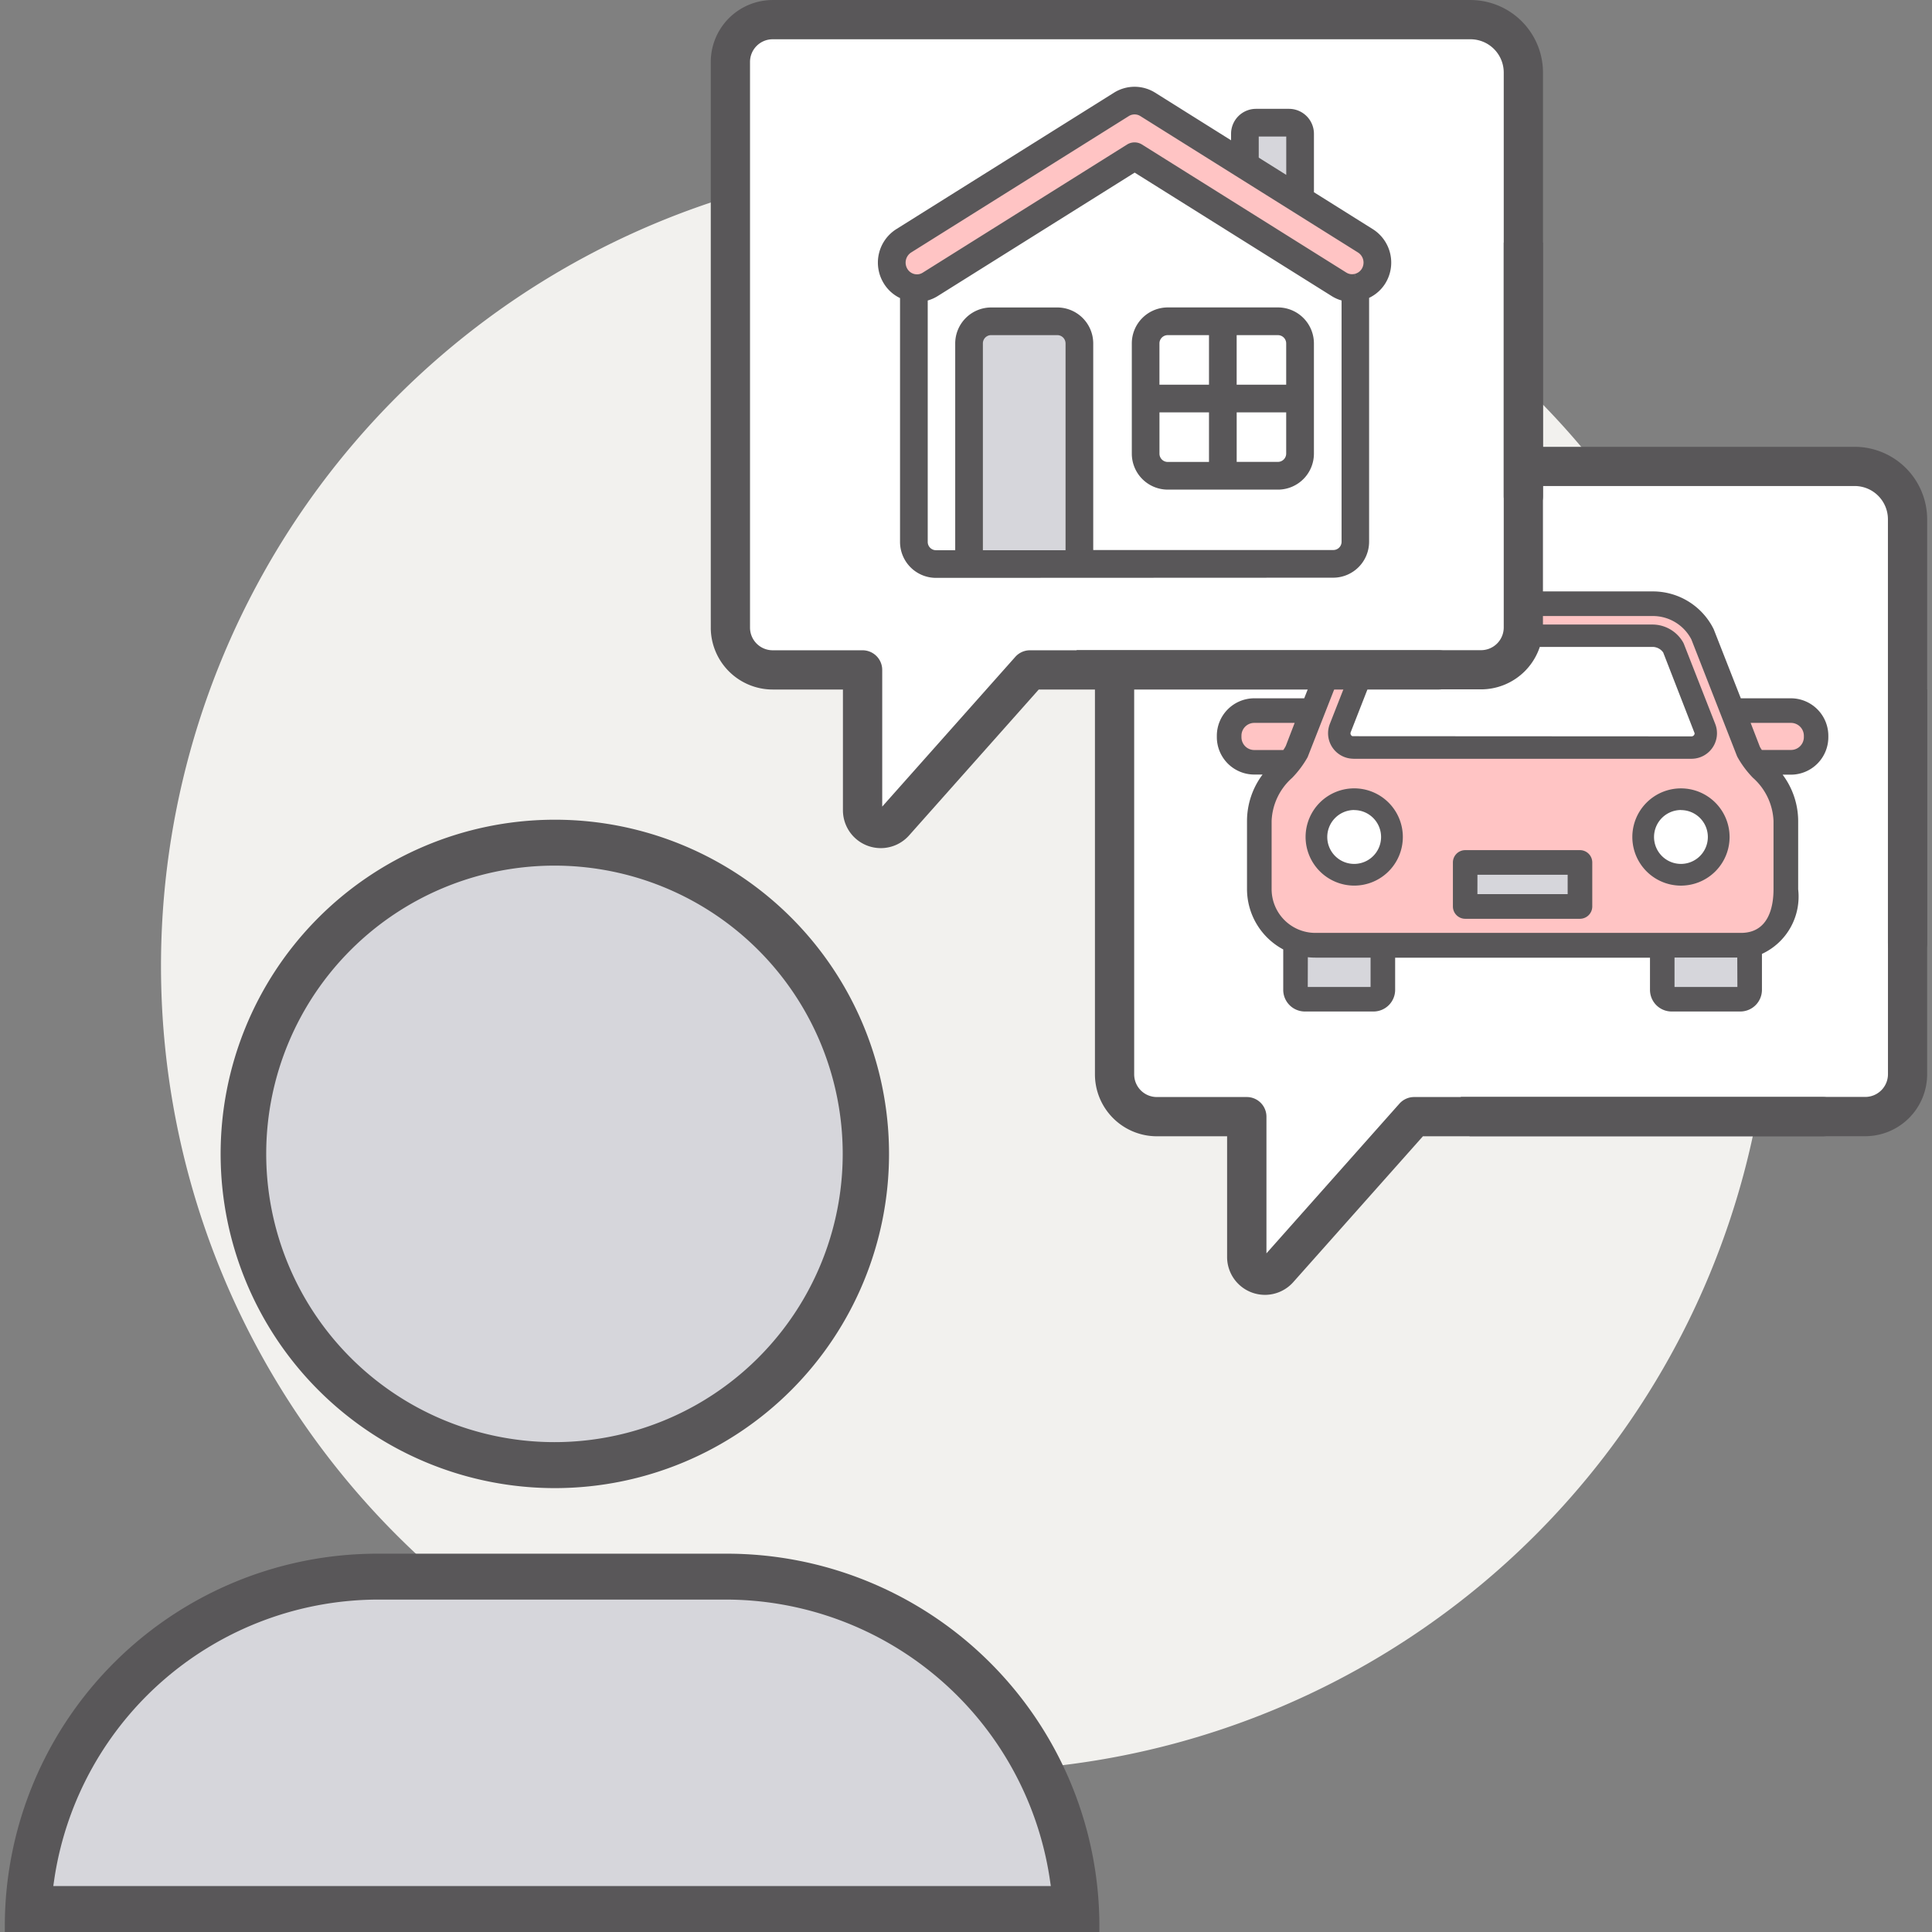 <svg xmlns="http://www.w3.org/2000/svg" xmlns:xlink="http://www.w3.org/1999/xlink" width="96" height="96" viewBox="0 0 96 96"><rect x="0" y="0" width="96" height="96" fill="#808080" stroke="none"/><defs><clipPath id="clip-path"><rect id="長方形_151146" data-name="長方形 151146" width="95.52" height="96" fill="none"/></clipPath></defs><g id="グループ_165149" data-name="グループ 165149" transform="translate(6.8 16.872)"><rect id="長方形_149289" data-name="長方形 149289" width="96" height="96" transform="translate(-6.8 -16.872)" fill="#fff" opacity="0.005"/><path id="パス_843" data-name="パス 843" d="M89.012,45.513a40,40,0,1,0-40,40,40,40,0,0,0,40-40" transform="translate(-7.812 -14.385)" fill="#f2f1ee"/><g id="グループ_171298" data-name="グループ 171298" transform="translate(-6.561 -16.871)"><g id="グループ_171297" data-name="グループ 171297" transform="translate(0 0)" clip-path="url(#clip-path)"><path id="パス_10476" data-name="パス 10476" d="M27.537,41.632A15.938,15.938,0,1,1,11.6,57.57,15.938,15.938,0,0,1,27.537,41.632" transform="translate(-0.045 -0.161)" fill="#d6d6db"/><path id="パス_10477" data-name="パス 10477" d="M15.343,78.945c7.845-.427,23.063,0,23.063,0s10.969,2.781,12.651,8.06A36.51,36.51,0,0,1,52.888,94.9H.882s-.7-3.785,3.043-7.892,3.571-7.632,11.418-8.06" transform="translate(-0.003 -0.304)" fill="#d6d6db"/><path id="パス_10478" data-name="パス 10478" d="M27.233,40.889A16.606,16.606,0,1,0,43.978,57.5,16.6,16.6,0,0,0,27.233,40.889m0,30.926A14.323,14.323,0,1,1,41.677,57.494,14.322,14.322,0,0,1,27.233,71.815" transform="translate(-0.042 -0.158)" fill="#595759" fill-rule="evenodd"/><path id="パス_10479" data-name="パス 10479" d="M0,96.3H54.389v-.382A18.514,18.514,0,0,0,35.814,77.5H18.571A18.515,18.515,0,0,0,0,95.918Zm2.476-2.74A16.305,16.305,0,0,1,18.571,79.78H35.814A16.3,16.3,0,0,1,51.908,93.559l.068.456H2.409Z" transform="translate(0 -0.299)" fill="#595759" fill-rule="evenodd"/><path id="パス_10480" data-name="パス 10480" d="M56.634,23.14H91.648l2.875,1.527V54.484l-1.709,1.709h-22.8L62.6,63.575l-.8-1.963-.654-6.473-4.072.291L55.1,53.953l.01-28.631Z" transform="translate(-0.213 -0.089)" fill="#fff"/><path id="パス_10481" data-name="パス 10481" d="M75.244,56.546H90.551a.975.975,0,1,0,0-1.95H70.238a.98.98,0,0,0-.73.328L62.9,62.363V55.571a.977.977,0,0,0-.975-.975H57.453a1.126,1.126,0,0,1-1.125-1.127V25.361a1.126,1.126,0,0,1,1.125-1.126H92.129a1.654,1.654,0,0,1,1.652,1.652V46.938a.975.975,0,1,0,1.95,0V25.887a3.608,3.608,0,0,0-3.6-3.6H57.453a3.08,3.08,0,0,0-3.075,3.076V53.468a3.079,3.079,0,0,0,3.075,3.078h3.492v6a1.881,1.881,0,0,0,3.287,1.248l6.443-7.248h2.619" transform="translate(-0.21 -0.086)" fill="#595759"/><path id="パス_10482" data-name="パス 10482" d="M73.064,56.589h19.66A3.078,3.078,0,0,0,95.8,53.514V34.39l-1.947,0V53.511a1.13,1.13,0,0,1-1.128,1.127h-20.1" transform="translate(-0.28 -0.133)" fill="#595759"/><path id="パス_10483" data-name="パス 10483" d="M66.769,31.253l1.483-1.116H82.5l1.765.932,1.946,4.271,3.526.169.528.985-.645,1.269-2.123.365,1.04,1.558.176.769v4.831L87.843,46.8l-.713.2H65.071l-1.448-.46-1-1.249v-5l.528-1.32.777-.856-2.7-.4.253-2.052,3.589-.278Z" transform="translate(-0.236 -0.116)" fill="#ffc4c4"/><rect id="長方形_151143" data-name="長方形 151143" width="4.415" height="2.716" transform="translate(64.141 46.954)" fill="#d6d6db"/><rect id="長方形_151144" data-name="長方形 151144" width="4.415" height="2.716" transform="translate(82.479 46.954)" fill="#d6d6db"/><rect id="長方形_151145" data-name="長方形 151145" width="5.434" height="2.037" transform="translate(72.631 42.879)" fill="#d6d6db"/><path id="パス_10484" data-name="パス 10484" d="M67.28,39.977a1.868,1.868,0,1,1-1.868,1.868,1.867,1.867,0,0,1,1.868-1.868" transform="translate(-0.252 -0.154)" fill="#fff"/><path id="パス_10485" data-name="パス 10485" d="M83.644,39.977a1.868,1.868,0,1,1-1.868,1.868,1.867,1.867,0,0,1,1.868-1.868" transform="translate(-0.316 -0.154)" fill="#fff"/><path id="パス_10486" data-name="パス 10486" d="M75.461,31.751h6.8l.822.4,1.736,4.44-.51.74H67.2l-.8-.665,1.814-4.514.653-.4Z" transform="translate(-0.256 -0.122)" fill="#fff"/><path id="パス_10487" data-name="パス 10487" d="M78.546,42.406h-5.7a.613.613,0,0,0-.612.612v2.188a.613.613,0,0,0,.612.611h5.7a.613.613,0,0,0,.613-.612V43.018a.613.613,0,0,0-.613-.612m-5.093,1.223h4.483v.962H73.452Z" transform="translate(-0.279 -0.164)" fill="#595759"/><path id="パス_10488" data-name="パス 10488" d="M67.273,37.822H84.065a1.283,1.283,0,0,0,.46-.087,1.269,1.269,0,0,0,.72-1.643L83.681,32.1l-.028-.057a1.762,1.762,0,0,0-1.529-.891H69.215a1.769,1.769,0,0,0-1.544.922l-1.577,4.018a1.267,1.267,0,0,0,1.179,1.728m1.4-5.256a.646.646,0,0,1,.544-.3H82.124a.648.648,0,0,1,.536.277l1.561,4.014a.155.155,0,0,1-.155.154L67.218,36.7a.148.148,0,0,1-.085-.082.153.153,0,0,1,0-.119Zm-.223-.114h0" transform="translate(-0.255 -0.12)" fill="#595759"/><path id="パス_10489" data-name="パス 10489" d="M67.3,44.156h0a2.416,2.416,0,1,0-2.415-2.416A2.421,2.421,0,0,0,67.3,44.156m0-3.752h0a1.337,1.337,0,1,1-1.338,1.337A1.342,1.342,0,0,1,67.3,40.4m0-.249Z" transform="translate(-0.25 -0.152)" fill="#595759"/><path id="パス_10490" data-name="パス 10490" d="M83.6,39.325a2.416,2.416,0,1,0,2.416,2.416A2.418,2.418,0,0,0,83.6,39.325m0,1.079h0a1.337,1.337,0,1,1-1.338,1.337A1.342,1.342,0,0,1,83.6,40.4m0-.249Z" transform="translate(-0.313 -0.152)" fill="#595759"/><path id="パス_10491" data-name="パス 10491" d="M88.98,34.811H86.494l-1.349-3.437A3.369,3.369,0,0,0,82.114,29.5H69.2a3.39,3.39,0,0,0-3.065,1.926L64.8,34.811H62.317a1.863,1.863,0,0,0-1.859,1.859v.073A1.863,1.863,0,0,0,62.317,38.6h.413a3.857,3.857,0,0,0-.773,2.3v3.4a3.406,3.406,0,0,0,1.8,2.99V49.3a1.077,1.077,0,0,0,1.075,1.074h3.414A1.077,1.077,0,0,0,69.318,49.3v-1.6H81.981V49.3a1.076,1.076,0,0,0,1.075,1.074h3.414A1.077,1.077,0,0,0,87.544,49.3V47.512a3.135,3.135,0,0,0,1.8-3.209V40.9a3.855,3.855,0,0,0-.773-2.294h.412a1.864,1.864,0,0,0,1.86-1.859V36.67a1.864,1.864,0,0,0-1.86-1.859m-25.1,2.37a1.913,1.913,0,0,1-.121.2H62.318a.637.637,0,0,1-.637-.636V36.67a.637.637,0,0,1,.636-.637h2.008Zm23.1-1.148h2.006a.641.641,0,0,1,.638.644l0,.068a.639.639,0,0,1-.639.633H87.539c-.041-.06-.078-.118-.1-.164ZM63.18,40.9A3.018,3.018,0,0,1,64.2,38.764a4.99,4.99,0,0,0,.769-1.028l2.284-5.822a2.163,2.163,0,0,1,1.939-1.191h12.92a2.156,2.156,0,0,1,1.925,1.162L86.3,37.671l.029.062a4.91,4.91,0,0,0,.762,1.023A3.032,3.032,0,0,1,88.119,40.9h0V44.3c0,.81-.21,2.168-1.617,2.168H65.349A2.174,2.174,0,0,1,63.18,44.3Zm1.8,6.776a3.319,3.319,0,0,0,.372.021h2.745v1.458H64.976Zm21.344,1.479H83.2V47.694h3.118Z" transform="translate(-0.233 -0.114)" fill="#595759"/><path id="パス_10492" data-name="パス 10492" d="M37.468.91H72.483l2.875,1.527V32.253l-1.709,1.709H50.85l-7.418,7.381-.8-1.963-.654-6.473L37.9,33.2l-2.69-2.011.726-28.1Z" transform="translate(-0.136 -0.003)" fill="#fff"/><path id="パス_10493" data-name="パス 10493" d="M56.081,34.261H71.389a.975.975,0,0,0,0-1.95H51.075a.976.976,0,0,0-.729.328l-6.612,7.439V33.286a.977.977,0,0,0-.975-.975H38.291a1.127,1.127,0,0,1-1.126-1.127V3.076A1.126,1.126,0,0,1,38.291,1.95H72.966A1.654,1.654,0,0,1,74.617,3.6V24.653a.975.975,0,0,0,1.95,0V3.6a3.607,3.607,0,0,0-3.6-3.6H38.291a3.08,3.08,0,0,0-3.076,3.076V31.183a3.08,3.08,0,0,0,3.076,3.078h3.491v6a1.881,1.881,0,0,0,3.288,1.248l6.442-7.248h2.62" transform="translate(-0.136 0)" fill="#595759"/><path id="パス_10494" data-name="パス 10494" d="M53.9,34.3h19.66a3.079,3.079,0,0,0,3.075-3.075V12.1l-1.948,0V31.226a1.129,1.129,0,0,1-1.127,1.127h-20.1" transform="translate(-0.206 -0.047)" fill="#595759"/><path id="パス_10495" data-name="パス 10495" d="M45.35,14.617,56.243,7.491l11.006,6.991L67.4,27.45l-1.037.789H46.219l-1.065-1.215Z" transform="translate(-0.174 -0.029)" fill="#fff"/><path id="パス_10496" data-name="パス 10496" d="M48.176,17.376l.6-1.314h4.29l.692,1.314V28.058H48.176Z" transform="translate(-0.186 -0.062)" fill="#d6d6db"/><path id="パス_10497" data-name="パス 10497" d="M61.889,6.446V8.753l2.722,1.419V6.317l-.546-.327H62.192Z" transform="translate(-0.239 -0.023)" fill="#d6d6db"/><path id="パス_10498" data-name="パス 10498" d="M56.274,4.962l-11.6,7.127L44.2,13.171l.472.874,1.12.326L56.274,7.731l10.451,6.639h.768l.987-1.2-.47-1.25Z" transform="translate(-0.171 -0.019)" fill="#ffc4c4"/><path id="パス_10499" data-name="パス 10499" d="M68.139,11.4,65.218,9.568V6.66a1.241,1.241,0,0,0-1.236-1.236H62.336A1.241,1.241,0,0,0,61.1,6.66v.327L57.325,4.62a1.923,1.923,0,0,0-2.039,0L44.469,11.4a1.968,1.968,0,0,0-.631,2.688,1.91,1.91,0,0,0,.813.739V26.947a1.788,1.788,0,0,0,1.784,1.783l19.74-.009a1.788,1.788,0,0,0,1.784-1.785V14.817a1.92,1.92,0,0,0,.813-.731,1.966,1.966,0,0,0-.634-2.687m-5.663-3.55V6.8h1.367V8.706ZM67.3,13.861l-.06-.235a.533.533,0,0,1-.408-.063L56.667,7.193a.7.7,0,0,0-.727,0L45.777,13.566a.53.53,0,0,1-.412.067.556.556,0,0,1-.35-.258.6.6,0,0,1,.186-.812L56.017,5.785a.541.541,0,0,1,.577,0l10.813,6.777a.594.594,0,0,1,.188.811.565.565,0,0,1-.35.253ZM52.466,15.294H49.177a1.789,1.789,0,0,0-1.784,1.784V27.356h-.957a.412.412,0,0,1-.409-.409v-12a1.912,1.912,0,0,0,.483-.212l9.8-6.142,9.8,6.141a1.865,1.865,0,0,0,.481.212V26.936a.41.41,0,0,1-.408.41H54.251V17.078a1.789,1.789,0,0,0-1.784-1.784m.409,1.784V27.356H48.768V17.078a.411.411,0,0,1,.409-.41h3.289a.411.411,0,0,1,.409.41" transform="translate(-0.168 -0.017)" fill="#595759"/><path id="パス_10500" data-name="パス 10500" d="M63.483,15.334H58a1.79,1.79,0,0,0-1.783,1.785V22.6A1.789,1.789,0,0,0,58,24.387h5.484A1.789,1.789,0,0,0,65.266,22.6V17.119a1.789,1.789,0,0,0-1.783-1.785m-3.431,5.215v2.463H58a.412.412,0,0,1-.409-.409V20.549Zm0-3.838v2.462H57.59V17.12A.412.412,0,0,1,58,16.711Zm3.836,3.838V22.6a.413.413,0,0,1-.409.409H61.428V20.549Zm-2.461-1.376V16.711h2.053a.412.412,0,0,1,.408.408v2.054Z" transform="translate(-0.217 -0.059)" fill="#595759"/></g></g></g></svg>